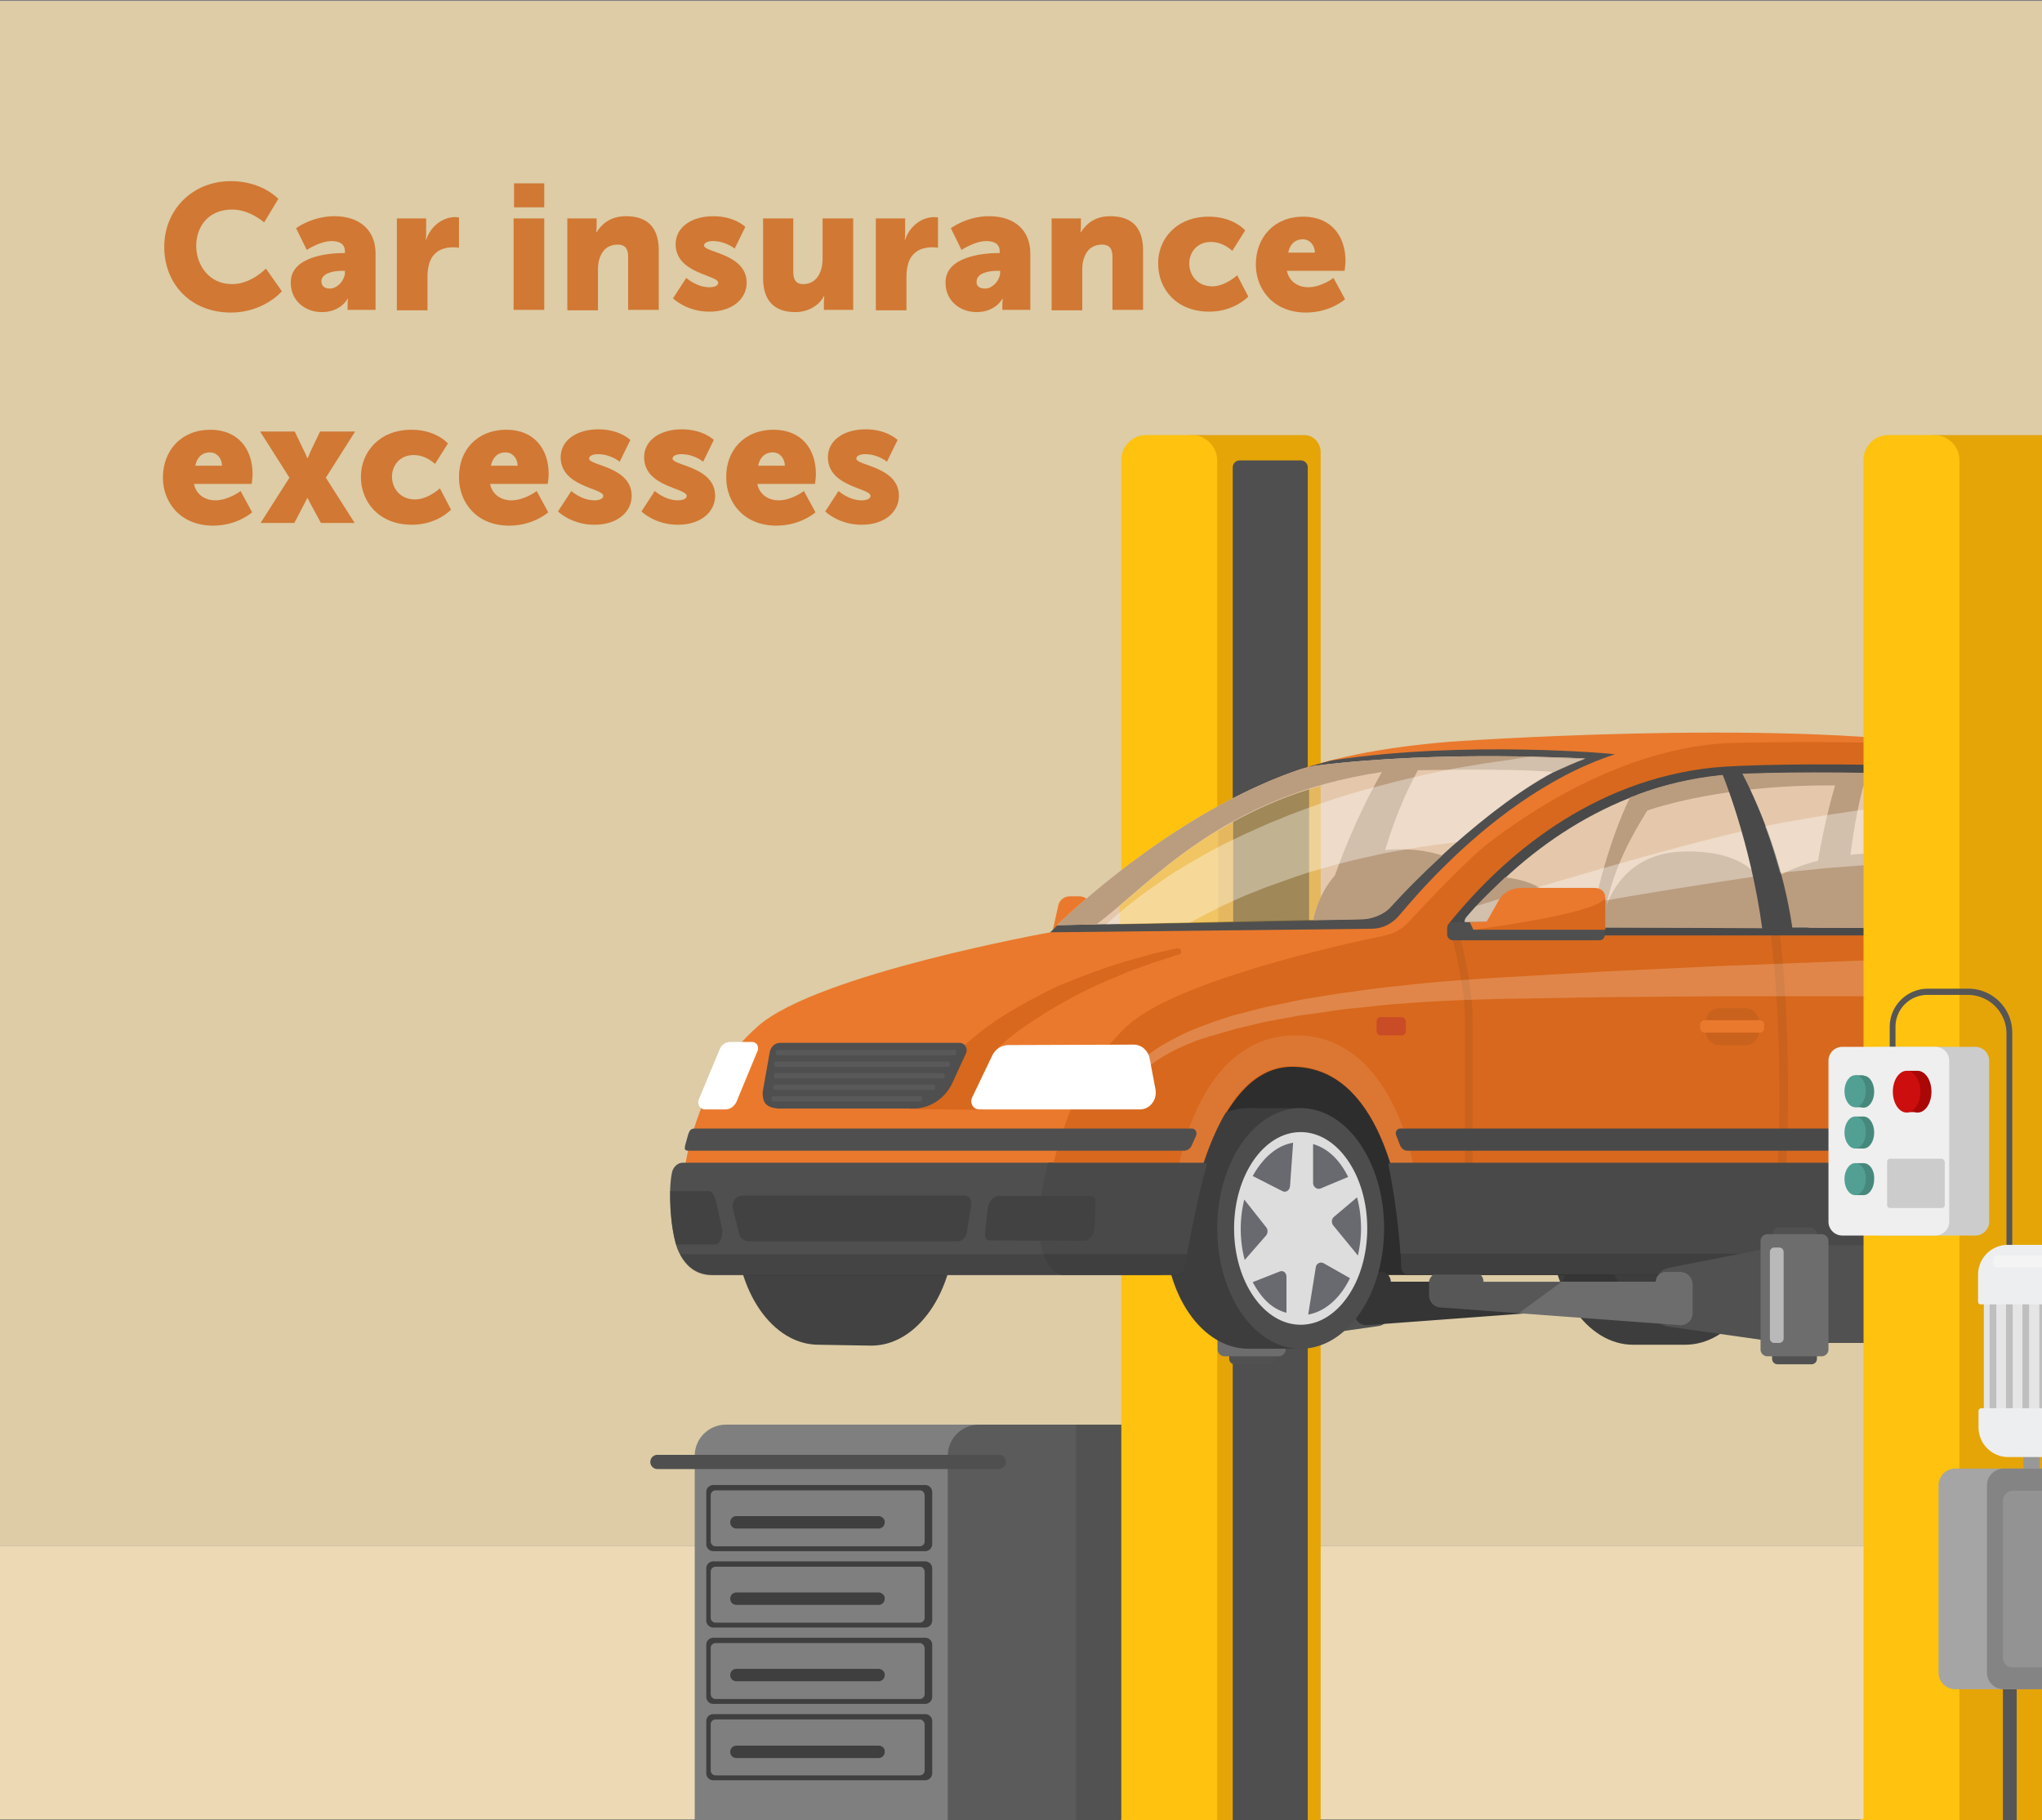 <svg xmlns="http://www.w3.org/2000/svg" xmlns:xlink="http://www.w3.org/1999/xlink" viewBox="0 0 460 410"><rect x="0" y="0" width="460" height="410" fill="#808080" stroke="none"/><style><![CDATA[.AI{fill:#fff}.AJ{fill:#565656}.AK{fill:#4f4f4f}.AL{fill:#fec20f}.AM{fill:#e5a507}.AN{fill:#494949}.AO{fill:#7f7f7f}.AP{opacity:.1}.AQ{fill:#3f3f3f}.AR{fill:#ea792d}.AS{fill:#d8681d}.AT{fill:#424242}.AU{fill:#515151}.AV{fill:#6d6d6d}.AW{fill:#3d3d3d}.AX{fill:#c9621c}.AY{fill:#ba9c7f}.AZ{fill:#46897c}.Aa{fill:#52a093}.Ab{fill:#a5a5a5}]]></style><path d="M0 .2h460v348H0z" fill="#ddcca6"/><path d="M0 348.2h460v61.6H0z" fill="#eddab4"/><g class="AJ"><path d="M235.1 431h88.6v3.6h-88.6z"/><path d="M317.9 418.5H313c-.6 0-1 .5-1 1v14.1c0 .6.5 1 1 1h4.9c.6 0 1-.5 1-1v-14.1a1.08 1.08 0 0 0-1-1z"/></g><g fill="#333"><path d="M214.8 426.2c-2 0-3.7 1.6-3.7 3.7 0 2 1.6 3.7 3.7 3.7 2 0 3.7-1.6 3.7-3.7s-1.6-3.7-3.7-3.7z"/><path d="M218 422.7h-.9c-.6 0-1 .5-1 1v6.8c0 .6.5 1 1 1h.9c.6 0 1-.5 1-1v-6.8c0-.5-.4-1-1-1z"/></g><g class="AT"><path d="M260.5 419.7h-98a1.47 1.47 0 0 0-1.5 1.5v1.3a1.47 1.47 0 0 0 1.5 1.5h98a1.47 1.47 0 0 0 1.5-1.5v-1.3c.1-.8-.6-1.5-1.5-1.5zm-90.6 6.5c-2 0-3.7 1.6-3.7 3.7 0 2 1.6 3.7 3.7 3.7 2 0 3.7-1.6 3.7-3.7s-1.7-3.7-3.7-3.7z"/><path d="M173.1 422.7h-.9c-.6 0-1 .5-1 1v6.8c0 .6.5 1 1 1h.9c.6 0 1-.5 1-1v-6.8a1.08 1.08 0 0 0-1-1zm36.9 3.5c-2 0-3.7 1.6-3.7 3.7 0 2 1.6 3.7 3.7 3.7 2 0 3.7-1.6 3.7-3.7s-1.7-3.7-3.7-3.7z"/><path d="M213.1 422.7h-.9c-.6 0-1 .5-1 1v6.8c0 .6.5 1 1 1h.9c.6 0 1-.5 1-1v-6.8c.1-.5-.4-1-1-1zm35.7 3.5c-2 0-3.7 1.6-3.7 3.7 0 2 1.6 3.7 3.7 3.7 2 0 3.7-1.6 3.7-3.7s-1.6-3.7-3.7-3.7z"/><path d="M252 422.7h-.9c-.6 0-1 .5-1 1v6.8c0 .6.5 1 1 1h.9c.6 0 1-.5 1-1v-6.8c0-.5-.4-1-1-1z"/></g><path d="M224.2 320.9h-60.7c-3.8 0-7 3.1-7 7V414c0 3.8 3.1 7 7 7h60.7c3.8 0 7-3.1 7-7v-86.1c0-3.9-3.2-7-7-7z" class="AO"/><path d="M257.2 320.9h-36.7c-3.8 0-7 3.1-7 7V414c0 3.8 3.1 7 7 7h36.7c3.8 0 7-3.1 7-7v-86.1c0-3.9-3.1-7-7-7z" fill="#5b5b5b"/><path d="M255.2 320.9h-12.8V421h12.8c4.9 0 9-4 9-9v-82.1a8.96 8.96 0 0 0-9-9z" class="AP"/><use xlink:href="#B" class="AQ"/><path d="M207.2 335.7h-46a1.11 1.11 0 0 0-1.1 1.1v10.4a1.11 1.11 0 0 0 1.1 1.1h46a1.11 1.11 0 0 0 1.1-1.1v-10.4c-.1-.7-.5-1.1-1.1-1.1z" class="AO"/><g class="AQ"><use xlink:href="#C"/><path d="M208.4 351.7h-47.7a1.58 1.58 0 0 0-1.6 1.6V365a1.58 1.58 0 0 0 1.6 1.6h47.7a1.58 1.58 0 0 0 1.6-1.6v-11.7a1.58 1.58 0 0 0-1.6-1.6z"/></g><path d="M207.2 352.9h-46a1.11 1.11 0 0 0-1.1 1.1v10.4a1.11 1.11 0 0 0 1.1 1.1h46a1.11 1.11 0 0 0 1.1-1.1V354c-.1-.7-.5-1.1-1.1-1.1z" class="AO"/><g class="AQ"><use xlink:href="#C" y="17.2"/><use xlink:href="#B" y="34.4"/></g><use xlink:href="#D" class="AO"/><g class="AQ"><use xlink:href="#C" y="34.4"/><use xlink:href="#B" y="51.6"/></g><use xlink:href="#D" y="17.2" class="AO"/><path d="M197.9 393.2h-32c-.8 0-1.4.6-1.4 1.4s.6 1.4 1.4 1.4h32c.8 0 1.4-.6 1.4-1.4.1-.8-.6-1.4-1.4-1.4z" class="AQ"/><path d="M225 327.7h-76.9a1.58 1.58 0 1 0 0 3.2H225a1.58 1.58 0 1 0 0-3.2z" class="AK"/><g class="AJ"><use xlink:href="#E"/><use xlink:href="#F"/><use xlink:href="#F" x="59.8"/></g><path d="M253 409.6l-30 19.8v5.3l38.1-.7-4.6-24.3z" class="AL"/><g class="AM"><path d="M286.3 409.7l-2.9 24.5 36.3.5v-5.3l-22.8-19.7z"/><path d="M281 434.1l36.5.6v-5.3L294.2 410z"/><path d="M293.8 98h-25.2c-2 0-3.7 1.6-3.7 3.7v328.8c0 2 1.6 3.7 3.7 3.7h25.2c2 0 3.7-1.6 3.7-3.7V101.7c-.1-2.1-1.7-3.7-3.7-3.7z"/></g><path d="M293 103.7h-13.7a1.58 1.58 0 0 0-1.6 1.6v323.6a1.58 1.58 0 0 0 1.6 1.6H293a1.58 1.58 0 0 0 1.6-1.6V105.3a1.58 1.58 0 0 0-1.6-1.6z" class="AK"/><path d="M268.5 98h-10.3a5.59 5.59 0 0 0-5.6 5.6v324.8c0 3.2 3.1 5.4 8.3 5.5h9.2c1.6.1 4.1-2.4 4.1-5.5V103.6c-.1-3.1-2.6-5.6-5.7-5.6z" class="AL"/><path d="M274.5 409.7l-2.5 23.9 36.7 1.1v-5.3l-31.6-19.7z" class="AM"/><path d="M268.3 434l37.1.7v-5.3l-31.8-19.8z" class="AL"/><g class="AJ"><use xlink:href="#G"/><use xlink:href="#E" x="-23.1"/></g><g class="AU"><path d="M310.4 285.5l-26-5.1v22l26.1-3.7c1.5-.2 2.6-1.5 2.6-3v-6.9c.1-1.5-1.1-2.9-2.7-3.3z"/><path d="M285.5 276.5h-7.2c-.8 0-1.4.6-1.4 1.4v2.1c0 .8.6 1.4 1.4 1.4h7.2c.8 0 1.4-.6 1.4-1.4v-2c.1-.8-.6-1.5-1.4-1.5z"/><use xlink:href="#H"/></g><use xlink:href="#I" class="AV"/><path d="M286.5 281h-1.1c-.5 0-1 .4-1 1v19.5c0 .5.4 1 1 1h1.1c.5 0 1-.4 1-1V282c0-.5-.4-1-1-1z" opacity=".52" class="AI"/><path d="M361.7 286.5h-7.4a2.22 2.22 0 0 0-2.2 2.2h-17.6l9.3 6.8c.1.1.2.2.3.2l17.6-1.3a2.69 2.69 0 0 0 2.7-2.7v-2.6c0-1.4-1.2-2.6-2.7-2.6z" opacity=".2"/><g class="AJ"><use xlink:href="#F" x="-23.1"/><use xlink:href="#J"/><path d="M220 431h168.3v3.6H220zm182.4 0H491v3.6h-88.6z"/><use xlink:href="#E" x="226.9"/><path d="M425.4 418.5h-4.9c-.6 0-1 .5-1 1v14.1c0 .6.5 1 1 1h4.9c.6 0 1-.5 1-1v-14.1c.1-.5-.4-1-1-1z"/><path d="M427.5 426.8H418c-.5 0-.9.4-.9.9v5.9c0 .5.4.9.9.9h9.5c.5 0 .9-.4.9-.9v-5.9c0-.5-.4-.9-.9-.9z"/></g><path d="M243.1 201.9H241c-1.3 0-2.4.9-2.6 2.1l-1.4 6.2c-.4 1.7.9 3.3 2.6 3.3h2.1c1.3 0 2.4-.9 2.6-2.1l1.4-6.2c.5-1.7-.8-3.3-2.6-3.3z" class="AR"/><path d="M379.7 248.9l-11.7-.2c-10.4 0-18.8 12.1-18.8 27.1s8.3 27.1 18.7 27.1h11.7c10.4 0 18.9-11.9 18.9-26.9s-8.5-27.1-18.8-27.1z" class="AW"/><path d="M196.2 248.9l-11.7-.2c-10.4 0-18.8 12.1-18.8 27.1s8.3 27.1 18.7 27.1l11.9.2c10.4 0 18.8-12.2 18.8-27.1-.1-15-8.6-27.1-18.9-27.1z" class="AT"/><path d="M434.5 202s15.7-32.4 5.7-33.9c-41.1-6.3-113.9-1-113.9-1-31.6 2.7-46.4 9.7-64.4 23.7L236.6 210s-52.5 9.4-65.8 21.1c-15.1 13.2-17.2 32.9-18 44.2h175.5v-41h86.1v5.7c12.1 2.9 16.1 22.4 17.4 35.3h67.6l-.1-49.1c-1.3-9.1-58.8-17.9-64.8-24.2z" class="AR"/><path d="M263.7 234.3h95.8v52.9h-95.8zm176.8 0l1.6 52.9 12.7-.1 44.4-.6.2-52.2h-58.9z" fill="#2d2d2d"/><path d="M512.7 245.5l-1.4-.4c0-4.9-.4-9.4-.9-13.3-1.2-8.9-4.8-23.5-10.4-29.7 0 0-19.9-24-28.3-29-12.3-7.4-79.4-5.8-79.4-5.8-20.5 0-41.1 10.5-56.6 22.3-5 3.8-14.3 13.7-18.5 18.2-1.4 1.5-3.2 2.5-5.1 2.9-10.8 2.2-47.7 10.5-58.3 20.5-15.5 14.5-18.3 39-19.4 49.9h32.5c1.8-12.7 7.9-40.7 24.1-40.8 19.7-.1 24.8 28 25.7 40.8h139.2c1.8-12.8 7.4-41.5 22.2-41.5 15.7 0 19 28.6 19.7 41.5h11.5c4.2-3.8 6.8-16.3 6.8-22v-8.4c0-2.5-1.4-4.6-3.4-5.2z" class="AS"/><path d="M361.7 286.5h-7.4a2.22 2.22 0 0 0-2.2 2.2h-38.8a2.22 2.22 0 0 0-2.2-2.2h-3.3a2.69 2.69 0 0 0-2.7 2.7v6.6a2.69 2.69 0 0 0 2.7 2.7l54-4a2.69 2.69 0 0 0 2.7-2.7v-2.6c-.1-1.5-1.3-2.7-2.8-2.7z" fill="#353535"/><path d="M151.4 264c-1 4.5-.3 14.2 1.5 18 1.3 2.6 3.4 5.2 7.6 5.2h101.1c1-5.6 2.2-19.6 2.7-25.3H153.8c-1.1 0-2.1.9-2.4 2.1z" class="AK"/><g class="AW"><ellipse cx="281.2" cy="276.7" rx="18.8" ry="27.1"/><path d="M281.3 249.6H293v54.2h-11.7z"/></g><ellipse cx="293" cy="276.7" rx="18.8" ry="27.1" fill="#4d4d4d"/><g fill="#ddd"><ellipse cx="293" cy="276.7" rx="15" ry="21.7"/><ellipse cx="293" cy="276.7" rx="13.5" ry="19.5"/></g><path d="M282.2 264.9l6.7 3.4c.8.4 1.6-.2 1.7-1.1l.7-9.8c-3.7.6-6.9 3.5-9.1 7.5zm13.6-7.2v8.7c0 1 .9 1.6 1.7 1.3l6.2-2.6c-1.9-3.8-4.5-6.4-7.9-7.4zm4.7 16.4c-.6.5-.6 1.4-.1 2l5.5 6.7c.4-1.9.7-3.9.7-6 0-2.5-.3-4.9-.9-7.1l-5.2 4.4zm-4.1 11.4l-1.7 10.6c3.9-.7 7.3-3.8 9.4-8.2l-6-3.4c-.7-.3-1.6.1-1.7 1zm-8.1.9l-6.1 2.4c1.9 3.5 4.2 6 7.6 6.9v-8.1c0-.9-.7-1.5-1.5-1.2zm-8-16.2a27.55 27.55 0 0 0-.8 6.5c0 2.5.3 4.9.9 7.1l4.8-5.5c.4-.5.5-1.3 0-1.9l-4.9-6.2z" fill="#696970"/><g class="AW"><ellipse cx="464.7" cy="276.7" rx="18.8" ry="27.1"/><path d="M464.8 249.6h11.7v54.2h-11.7z"/></g><ellipse cx="476.5" cy="276.7" rx="18.8" ry="27.1" fill="#4d4d4d"/><g fill="#ddd"><ellipse cx="476.5" cy="276.7" rx="15" ry="21.7"/><ellipse cx="476.5" cy="276.7" rx="13.5" ry="19.5"/></g><path d="M465.7 264.9l6.7 3.4c.8.4 1.6-.2 1.7-1.1l.7-9.8c-3.7.6-6.9 3.5-9.1 7.5zm13.8-7.2v8.7c0 1 .8 1.6 1.6 1.3l6.2-2.6c-1.9-3.8-5.3-6.4-7.8-7.4zm4.5 16.4c-.6.5-.6 1.4-.1 2l5.5 6.7c.4-1.9.7-3.9.7-6 0-2.5-.3-4.9-.9-7.1l-5.2 4.4zm-4.1 11.4l-1.7 10.6c3.9-.7 7.3-3.8 9.4-8.2l-6-3.4c-.7-.3-1.6.1-1.7 1zm-8.4.9l-6.3 2.4c1.9 3.5 4.9 6 7.4 6.9v-8.1c0-.9-.3-1.5-1.1-1.2zm-7.7-16.2a27.55 27.55 0 0 0-.8 6.5c0 2.5.3 4.9.9 7.1l4.8-5.5c.4-.5.5-1.3 0-1.9l-4.9-6.2z" fill="#696970"/><path d="M236.3 266.7h33.4c3.1-11.3 8.5-23.5 17.7-26h-41.6c-5 8.3-7.9 17.8-9.5 26z" class="AS"/><path d="M291.9 233.2c-22.9.1-26.8 32-26.8 32l4.6 1.4c3.4-12.6 9.8-26.4 21.2-26.5 13.4-.1 20 12.9 23.2 25.2l4.5-1.4c.1.2-4.2-30.7-26.7-30.7z" class="AI AP"/><path d="M268.5 254.2h-112c-1.1 0-1.3.6-1.8 2.5-.4 1.6-.9 2.5.4 2.5h111.6c.8 0 1.5-.5 1.8-1.3l.9-2c.4-.8-.1-1.7-.9-1.7z" class="AK"/><path d="M265.1 213.6l-1.4.3c-.7.2-1.6.4-2.6.6l-1.6.4c-.6.2-1.2.3-1.8.5l-4 1.1-4.4 1.4-4.7 1.7-4.8 1.9c-1.6.6-3.2 1.4-4.7 2.2l-2.3 1.2-2.2 1.2-2.1 1.2-2 1.2-1.9 1.2-1.7 1.2c-.6.4-1.1.8-1.6 1.2s-1 .7-1.4 1.1-.8.7-1.2 1-1.3 1.1-1.6 1.4c-.2.1-12.1 14.1-12.2 14.2l16.4.2c.1-.1.8-12.3 4.4-14.8.5-.4 1-.8 1.5-1.3.5-.4 1.1-.8 1.7-1.3s1.2-.9 1.8-1.3l1.9-1.3c.7-.4 1.4-.9 2-1.3.7-.4 1.4-.9 2.1-1.3l4.4-2.5c1.5-.8 3-1.6 4.5-2.3s3-1.4 4.5-2 2.9-1.2 4.2-1.8l3.9-1.4c.6-.2 1.2-.4 1.7-.6.6-.2 1.1-.3 1.6-.5 1-.3 1.8-.6 2.5-.8.8-.3 1.4-.5 1.8-.6.2-.1.4-.3.3-.6 0-.5-.5-.8-1-.7z" class="AS"/><path d="M271.3 261.9h-35.2c-5.5 21.1 1.6 25.3 3.3 25.3h25.7c1 0 1.8-.9 1.9-2 .3-3 3.1-16.9 4.8-22.6.1-.3-.1-.7-.5-.7z" class="AN"/><path d="M437.5 287.2h16.2c.8 0 1.5-.7 1.6-1.6.8-7 4.6-37.8 17.4-44.7h-35.2v46.3z" class="AS"/><path d="M476.5 233.2c-20.6.1-24 32-24 32l6.2.8c3.2-12.7 9-26.6 19.3-26.6 10.7 0 15.6 13.2 17.9 25.7l4.6-1.1c.1.1-3.7-30.8-24-30.8z" class="AI AP"/><path d="M400.7 208.4l-2 .3c3.2 25.2 2 52.1 1.6 57.5l-68.6-.4v-36.7c0-7.9-3-18.9-3.1-19.3l-1.9-.3c0 .1 3.3 12 3.3 19.6v38.8l72.3.4-.1-1c-.1-.2 2.1-30.6-1.5-58.9z" class="AX"/><path d="M453.2 207.4c.1.2 5.7 18.3 5.7 28.2 0 2.9-1.9 6.3-4.1 10.2-2.9 5.2-6.1 11.1-6.6 18.2l1.9.2c.5-6.6 3.6-12.3 6.3-17.2 2.3-4.2 4.3-7.9 4.3-11.3 0-10.2-5.5-28.1-5.8-28.8l-1.7.5z" fill="#388469"/><path d="M456.5 254.2H315.4c-.7 0-1.2.8-.9 1.5l.9 2.3c.3.7.9 1.2 1.7 1.2h137.2c.8 0 1.5-.5 1.8-1.2l1.1-2.4c.3-.7-.1-1.4-.7-1.4zm3.3 7.7H313.2c-.3 0-.5.4-.4.7 2 9.4 2.8 19.9 2.8 22.8 0 1 .7 1.7 1.5 1.7h137.3c.8 0 1.5-.7 1.6-1.6.3-2.8 2.1-14.8 4.6-23 0-.2-.4-.6-.8-.6z" class="AN"/><path d="M160.4 287.3h104.7c1 0 1.8-.9 1.9-2l.4-2.8H153.1c1.2 2.4 3.4 4.8 7.3 4.8zm155.1-1.8c0 1 .7 1.7 1.5 1.7h137.3c.8 0 1.5-.7 1.6-1.6l.4-3.2h-141a20.92 20.92 0 0 1 .2 3.1z" opacity=".14"/><path d="M169.5 234.7h-5c-1 0-2 .6-2.4 1.7l-4.7 11.3c-.4 1 .3 2.2 1.4 2.2h4.6c1.1 0 2-.7 2.5-1.7l4.8-11.6c.3-.9-.3-1.9-1.2-1.9z" class="AI"/><path d="M216.2 234.9h-40.5c-1.1 0-2.1.9-2.3 2.1l-1.6 9c0 2.5.8 3.4 3.4 3.7h30.6c3.7 0 7.2-2.3 8.8-5.9l2.9-6.3c.7-1.2-.1-2.6-1.3-2.6z" class="AK"/><path d="M207.3 246.9h-33.1c-.2 0-.4.2-.4.4v.4c0 .2.2.4.4.4h33.1c.2 0 .4-.2.4-.4v-.4c0-.2-.1-.4-.4-.4zm3-2.6h-35.7c-.2 0-.4.2-.4.4v.4c0 .2.2.4.4.4h35.7c.2 0 .4-.2.4-.4v-.4c0-.2-.2-.4-.4-.4zm2.1-2.6h-37.6c-.2 0-.4.2-.4.4v.4c0 .2.2.4.4.4h37.6c.2 0 .4-.2.4-.4v-.4c0-.2-.2-.4-.4-.4zm1.2-2.6h-38.8c-.2 0-.4.2-.4.4v.4c0 .2.2.4.4.4h38.8c.2 0 .4-.2.4-.4v-.4c0-.3-.2-.4-.4-.4zm1.4-2.6h-39.8c-.2 0-.4.2-.4.4v.4c0 .2.2.4.4.4H215c.2 0 .4-.2.4-.4v-.4c0-.3-.2-.4-.4-.4z" fill="#595959"/><path d="M217.3 269.3h-50.1c-1.4 0-2.5 1.5-2.1 3l1.4 5.6c.3 1 1.1 1.7 2.1 1.7h47.1c1 0 1.9-.8 2.1-1.9l1-6.5c.1-1.1-.6-1.9-1.5-1.9zm-56.1 1c-.2-.9-.8-2-1.4-2H151c0 4.3.2 7.8 1.3 12h8.9c1.1 0 1.8-2.3 1.4-3.8l-1.4-6.2zm84.6-.9h-21c-1 0-2.2 1.4-2.3 2.9l-.6 5.4c-.1 1 .3 1.7 1 1.7l21.4.1c1.1 0 2.3-1.6 2.3-3.1l.2-5.4c.1-1-.3-1.6-1-1.6z" class="AT"/><path d="M467.6 177.4c-9.7-6.1-70.2-5.7-81.7-4.5-27.4 2.9-47.2 19.9-59.4 35-.9 1.1-.2 2.8 1.2 2.8H494c1.5 0 2.3-1.8 1.3-3.1-5.6-7.3-20-25.4-27.7-30.2z" class="AN"/><path d="M464.8 179c-9.2-5.6-66.4-5.4-77.2-4.3-25.9 2.6-45.6 18.3-57.2 32.2-.8 1-.3 2 .9 2h159.8c1.4 0 1.6-.6.8-1.7-5.3-6.8-19.8-23.8-27.1-28.2z" fill="#e5c8ac"/><path d="M347 200.4h-10.7l-5.8 6.4c-.8 1-.3 2 .9 2h18.3c-.6-1.2-1.1-2.5-1.6-3.8-.5-1.5-.8-3.1-1.1-4.6z" fill="#739799"/><path d="M299.9 171.3l-4.8 1.3c.2.9.1 1.9-.4 3-.6 1.2-1.4 2.4-2.3 3.4-.1.2-.2.4-.3.5-29.8 27.9-52.3 28.4-53.5 28.5l-2 2 72.4-.8c2.4 0 4.6-1.1 6.2-3 2.2-2.6 5.7-6.7 10.4-11.3 9.2-9.1 22.8-20 38.2-25 0-.1-33.8-3.2-63.9 1.4z" class="AK"/><path d="M296.1 172.5l-2.9.7c-26.3 8.8-49.1 29.5-55.1 35.2l68.4-1.4c2.4 0 5.2-1 6.8-2.8 8.2-9.2 29.4-29 43.8-33.4 0 .2-31.5-2-61 1.7z" fill="#e5c8ac"/><path d="M315.8 229.1H311c-.5 0-.9.4-.9.9v2.3c0 .5.4.9.9.9h4.8c.5 0 .9-.4.9-.9V230c-.1-.5-.5-.9-.9-.9z" fill="#c94c27"/><path d="M515.9 254.2h-17.4c-.7 0-1.2.8-1 1.5l.6 2.2c.2.7.8 1.2 1.4 1.2h16.4c1.2 0 1.5-1.1 1.5-2.5 0-1.3-.3-2.4-1.5-2.4z" class="AK"/><path d="M515.8 261.9h-20c-.4 0-.6.4-.6.8 1.1 6 2 20.7 2 23.6 0 .8 1.4.6 2 .2l9-4.9c4.9-2.7 7.3-14.3 8.1-19 .1-.3-.2-.7-.5-.7z" class="AN"/><path d="M379.3 191.8c-17.1.4-18.7 17.1-18.7 17.1l39 .2c.2-9.1-4.1-17.7-20.3-17.3zm-64.8-.5c-14.3.3-17.9 12.1-18.7 16l10.7-.2c2.4 0 5.2-1 6.8-2.8 2.7-3 6.8-7.2 11.6-11.6-2.8-.9-6.2-1.5-10.4-1.4z" class="AY"/><path d="M497.3 286.3c0 .8 1.4.6 2 .2l9-4.9c3.2-1.8 5.3-7.3 6.6-12.3-6.1 2.6-12.1 5.5-18.1 8.3.3 4 .5 7.5.5 8.7z" opacity=".14"/><g class="AY"><path d="M296.1 172.5l-2.9.7c-26.3 8.8-49.1 29.5-55.1 35.2l8.9-.2c12.2-9.1 28.2-29 64.3-34.3 0 0-8.7 14.6-13.7 33.3l9-.2c.7 0 1.4-.1 2.1-.2 1-7.8 4.2-21.5 10.7-33.3 0 0 20.2-.5 30.6.4.6-.2 6.6-2.9 7.2-3.1-.1.2-31.6-2-61.1 1.7zm43 25.1c-3.2 3-6.2 5.9-8.7 8.9-.8 1-.5 2 .8 2l20.9.2c-.3-.7-.9-2.2-1.1-3.3-1.2-4.8-5.8-7-11.9-7.8zm19.1 11.2l3 .1c1.1-14.2 9.2-24.9 13.2-31.7-2.3.7-5 1.6-7.2 2.4-4.7 9.7-7.6 21.5-9 29.2zm106.6-29.7c-2.4-1.5-8-2.6-15.2-3.3 22.2 10.5 35.8 29.4 35.8 29.4l-39.8-.7s.1-12.3-19.9-12.7c-4.2-.1-7.1 1-9.1 2.8 1-8.9 2.5-15.5 3.9-20.3h-6.3c-3.9 12-5.9 26.6-6.8 34.7l83.8.2c1.4 0 1.6-.9.8-2-5.4-6.8-19.9-23.7-27.2-28.1z"/><path d="M387.6 174.6c-6.7.7-13 2.2-18.8 4.4l2.2 3.6s39.5-14.5 94.7 2.8l2.6-3.9c-1.3-1.1-2.5-2-3.5-2.6-9.2-5.6-66.4-5.4-77.2-4.3z"/></g><path d="M332.5 204.1l-2.3 2.6c-.6.8-.2 1.8 1.1 1.8h2c17.6-4.3 49.7-9.3 65.1-11.5-1-3.5-2-6.9-3.2-10.4-19.2 4.3-49.8 13.5-62.7 17.5z" opacity=".35" class="AI"/><path d="M423.8 192.1c-28.8.6-32.8 15.4-32.8 15.4s-.2.4-1.1 1.4l42.2-.2c5.8-8 9.9-16.9-8.3-16.6z" class="AY"/><path d="M479.5 214.3l-43 1.4-49.3 1.9-25.1 1.2-12.3.7-12 .7c-7.9.5-15.5 1-22.7 1.9-3.6.3-7.1.8-10.5 1.3-3.4.4-6.7 1-9.8 1.5-.8.1-1.6.3-2.3.4-.8.2-1.5.3-2.3.5l-4.4.9c-1.4.3-2.8.7-4.1 1-1.3.4-2.6.7-3.9 1l-3.6 1.2c-.6.2-1.2.4-1.7.6-.6.2-1.1.4-1.6.6-1.1.4-2.1.8-3 1.2-1 .4-1.9.9-2.7 1.3-3.4 1.7-6 3.4-7.6 4.9l-1 1c-.3.3-.5.6-.7.9a.76.76 0 0 0-.2.4v.4c0 .1.1.2.2.3l.1.1.6.3h.7c.1 0 .1-.1.2-.2.2-.2.3-.4.6-.7.3-.2.6-.5.9-.9 1.4-1.2 3.9-2.8 7.2-4.3.8-.4 1.7-.7 2.6-1.1s1.9-.7 3-1c.5-.2 1-.4 1.6-.5.5-.2 1.1-.3 1.7-.5 1.1-.3 2.3-.7 3.5-1l3.8-.9c1.3-.3 2.7-.7 4.1-.9 1.4-.3 2.8-.5 4.3-.8.7-.1 1.5-.3 2.2-.4l2.3-.3c3.1-.4 6.3-1 9.7-1.3s6.8-.8 10.4-1c7.2-.6 14.7-.9 22.6-1.1l12-.2 12.3-.2 25-.2h49.3l43 .4 29.6.4c-.8-3.8-1.9-7.9-3.2-11.7l-26.5.8z" opacity=".2" class="AI"/><path d="M393.2 227.1h-5.9a3.01 3.01 0 0 0-3 3v2.3a3.01 3.01 0 0 0 3 3h5.9a3.01 3.01 0 0 0 3-3v-2.3a3.08 3.08 0 0 0-3-3z" class="AX"/><path d="M396.4 229.8H384c-.6 0-1 .5-1 1v.8c0 .6.5 1 1 1h12.4c.6 0 1-.5 1-1v-.8c.1-.5-.4-1-1-1z" class="AR"/><path d="M452.1 227.1h-5.9a3.01 3.01 0 0 0-3 3v2.3a3.01 3.01 0 0 0 3 3h5.9a3.01 3.01 0 0 0 3-3v-2.3a3.01 3.01 0 0 0-3-3z" class="AX"/><path d="M297.3 172.4c-.5 0-.7.1-.9.1.3-.1.6-.1.9-.1zm-22.9 35.4l23.1-.5h-1.7c.2-1.2.7-3 1.7-5.1V177c-9.1 2.6-16.6 6.2-23.1 10.1v20.7z" opacity=".46" class="AM"/><path d="M455.4 229.8H443c-.6 0-1 .5-1 1v.8c0 .6.5 1 1 1h12.4c.6 0 1-.5 1-1v-.8c0-.5-.4-1-1-1z" class="AR"/><path d="M509.7 226.1h-4.5c-1 0-1.7.7-1.6 1.4l2.3 16.5c.1.6.7 1.1 1.5 1.1l4.3.1c.6-.1.6-.6.6-.6.2-4.2-.6-13.7-1.8-18.1-.2-.2-.5-.4-.8-.4z" fill="#c94c27"/><path d="M259 238.5c-.3-1.8-1.8-3.2-3.6-3.2l-28.2.1c-1.6 0-3 .9-3.7 2.4l-4.5 9.4c-.6 1.2.2 2.7 1.6 2.7h36.2c2.2 0 3.9-2.1 3.5-4.5l-1.3-6.9z" class="AI"/><path d="M387.7 173.6c.1.2 6.6 15.7 9.3 35.7l6.9.7c-2.8-20.7-11.7-36.2-12-36.9l-4.2.5z" class="AN"/><path d="M432.8 206.5c0-.2 0-.3-.1-.4 0 .1 0 .2.1.4z" fill="#3d2405" class="AP"/><path d="M390.7 167.6v.2-.2z" fill="#482316"/><path d="M421.7 171.1v.1-.1z" opacity=".47" class="AI"/><path d="M277.8 207.7l17.1-.3v-29.6c-6.5 2-12.1 4.6-17.1 7.3v22.6z" opacity=".46" class="AK"/><path d="M252.2 208.2l22.2-.4V187c-9.4 5.7-16.4 12.1-22.2 17.1v4.1z" opacity=".46" class="AL"/><path d="M402.8 183.8c0-.1 0-.2-.1-.3.1.1.1.2.1.3zm18.9-12.7v.1-.1z" class="AP" fill="#421f00"/><path d="M360.3 207.7h-33c-.7 0-1.3.6-1.3 1.3v1.5c0 .7.6 1.3 1.3 1.3h33c.7 0 1.2-.5 1.2-1.3v-1.7c0-.7-.5-1.1-1.2-1.1z" class="AK"/><path d="M359.1 200h-16.3c-2 0-3.9.8-5 2.5l-2.9 5.1-3.8.1.8 1.7h29.7v-7.3c0-1.4-1.1-2.1-2.5-2.1z" class="AR"/><path d="M331.9 209.4h29.7v-7.3c-.9 3.7-29.7 7.3-29.7 7.3z" class="AS"/><path d="M340.4 171.1l-6.3.9-6.5 1.1-6.7 1.4-6.7 1.6-6.8 1.8c-4.5 1.3-9 2.7-13.3 4.3l-3.2 1.2c-1.1.4-2.1.9-3.2 1.3-2.1.8-4.2 1.8-6.2 2.7-1 .4-2 .9-3 1.4s-2 .9-2.9 1.4c-1.9 1-3.8 2-5.5 3-3.6 2-6.9 4.1-9.8 6.2-3 2-5.6 4.1-7.9 6-1.2 1-2.2 1.9-3.2 2.8l18.9-.4c2.2-1.2 4.5-2.4 6.9-3.6 1.7-.8 3.5-1.6 5.3-2.4.9-.4 1.8-.7 2.8-1.1.9-.4 1.9-.8 2.8-1.1l5.9-2.1c1-.3 2-.7 3-1l3.1-.9c4.1-1.2 8.4-2.2 12.6-3.1 2.1-.5 4.3-.8 6.4-1.2s4.3-.7 6.4-1l4.9-.6c9.2-8.1 20.2-16.1 28.8-18.7 0 0-4.7-.3-12.2-.5-1.4.1-2.8.3-4.4.6zm124.4 7.9c-.2-.1-.5-.3-.8-.4l-2.7.1-4.4.2-4.5.2-4.5.3-4.6.3-4.6.4-9.3 1-9.3 1.2-9.3 1.4-9.2 1.6-4 .8c1.4 3.5 2.3 6.7 3.4 10.5 1.1-.1.8-.1 1.9-.2l9.1-.9 9.1-.7 9.1-.5 9.1-.3c1.5 0 3-.1 4.5-.1h8.8c1.4 0 2.9.1 4.3.1s2.8.1 4.2.1c1.4.1 2.8.2 4.1.2 1.4.1 2.7.1 4 .2l3.9.3 3.8.3c1.2.1 2.5.3 3.7.4.6.1 1.2.1 1.8.2-5.9-6.5-13.1-14-17.6-16.7z" opacity=".35" class="AI"/><path d="M437.9 174.1l-3.9-.2c.1.2 14.7 15.8 17.4 36.4h7.1c-2.9-22.3-19.9-35.5-20.6-36.2z" class="AN"/><use xlink:href="#J" x="190.3" class="AJ"/><path d="M419.3 409.7l-29.2 19.7v5.3l38.2-.7-4.6-24.3z" class="AL"/><path d="M453.5 409.7l-3 24.5 36.3.5v-5.3L458 409.7z" class="AM"/><path d="M448.4 434.7h36.2v-5.3l-31.9-19.8z" fill="#c68d00"/><path d="M461 98h-25.2c-2 0-3.7 1.6-3.7 3.7v328.8c0 2 1.6 3.7 3.7 3.7H461c2 0 3.7-1.6 3.7-3.7V101.7c-.1-2.1-1.7-3.7-3.7-3.7z" class="AM"/><path d="M406.9 280.5H428v22h-21.1zm-33.8 8.4v6.9c0 1.5 1.1 2.8 2.6 3l26.1 3.7v-22l-26 5.1c-1.6.3-2.7 1.7-2.7 3.3z" class="AU"/><path d="M451.2 375.5h3.1V431h-3.1z" class="AJ"/><path d="M435.7 98h-10.3a5.59 5.59 0 0 0-5.6 5.6v324.8c0 3.2 3.1 5.4 8.3 5.5h9.2c1.6.1 4.1-2.4 4.1-5.5V103.6c0-3.1-2.6-5.6-5.7-5.6z" class="AL"/><path d="M441.7 409.7l-2.6 23.9 36.7 1.1v-5.3l-29.7-19.7z" class="AM"/><path d="M435.4 434l37.1.7v-5.3l-31.7-19.8z" class="AL"/><path d="M443.4 222.7h-9.1c-4.7 0-8.6 3.8-8.6 8.6v8.6h1.3v-8.6a7.17 7.17 0 0 1 7.2-7.2h9.1a8.71 8.71 0 0 1 8.7 8.7v55.8h1.3v-55.8c.1-5.6-4.4-10.1-9.9-10.1z" class="AJ"/><use xlink:href="#K" fill="#ccc"/><use xlink:href="#K" x="-9" fill="#efefef"/><g class="AZ"><ellipse cx="419.8" cy="245.9" rx="2.4" ry="3.6"/><path d="M417.9 242.2h1.9v7.2h-1.9z"/></g><path d="M417.9 242.2c-1.3 0-2.4 1.6-2.4 3.6s1.1 3.6 2.4 3.6 2.4-1.6 2.4-3.6c.1-1.9-1-3.6-2.4-3.6z" class="Aa"/><g fill="#aa0707"><path d="M432 241.2c-1.7 0-3.1 2.1-3.1 4.7s1.4 4.7 3.1 4.7 3.1-2.1 3.1-4.7-1.4-4.7-3.1-4.7z"/><path d="M429.6 241.2h2.3v9.3h-2.3z"/></g><path d="M429.5 241.2c-1.7 0-3.1 2.1-3.1 4.7s1.4 4.7 3.1 4.7 3.1-2.1 3.1-4.7-1.4-4.7-3.1-4.7z" fill="#cc0e0e"/><g class="AZ"><ellipse cx="419.8" cy="255.1" rx="2.4" ry="3.6"/><path d="M417.9 251.5h1.9v7.2h-1.9z"/></g><use xlink:href="#L" class="Aa"/><g class="AZ"><use xlink:href="#L" x="1.9" y="10.5"/><path d="M417.9 262h1.9v7.2h-1.9z"/></g><use xlink:href="#L" y="10.5" class="Aa"/><path d="M437.4 261h-11.6a.68.68 0 0 0-.7.7v9.7a.68.68 0 0 0 .7.7h11.6a.68.68 0 0 0 .7-.7v-9.7c-.1-.4-.4-.7-.7-.7z" fill="#ccc"/><path d="M465 282.8h-13.5c-2.5 0-4.6 2.1-4.6 4.6v33.8c0 2.5 2.1 4.6 4.6 4.6H465c2.5 0 4.6-2.1 4.6-4.6v-33.8c0-2.5-2.1-4.6-4.6-4.6z" fill="#e5e5e5"/><g class="Ab"><path d="M448.2 289h1.5v33.8h-1.5zm3.7 0h1.5v33.8h-1.5zm3.7 0h1.5v33.8h-1.5zm3.8 0h1.5v33.8h-1.5zm3.7 0h1.5v33.8h-1.5z" opacity=".6"/><path d="M458.4 323.7H457c-.7 0-1.2.5-1.2 1.2v19.9c0 .7.5 1.2 1.2 1.2h1.3c.7 0 1.2-.5 1.2-1.2v-19.9c.1-.7-.5-1.2-1.1-1.2z"/></g><path d="M457.7 323.7c-1 0-1.9.8-1.9 1.9v10.7l3.7 1.4v-12.2c.1-1-.8-1.8-1.8-1.8z" opacity=".08"/><path d="M466.8 289h1.5v33.8h-1.5z" opacity=".6" class="Ab"/><path d="M464.2 280.4h-11.9a6.7 6.7 0 0 0-6.7 6.7v6.1c0 .3.2.6.6.6h24.1c.3 0 .6-.2.6-.6v-6.1a6.7 6.7 0 0 0-6.7-6.7zm-18.5 41.1a6.7 6.7 0 0 0 6.7 6.7h11.8a6.7 6.7 0 0 0 6.7-6.7v-3.7a.65.65 0 0 0-.6-.6h-24a.65.65 0 0 0-.6.6v3.7z" fill="#edeeef"/><path d="M460.1 282.8h-10.2c-.5 0-.9.4-.9.9v.9c0 .5.4.9.9.9h10.2c.5 0 .9-.4.9-.9v-.9c-.1-.5-.5-.9-.9-.9z" fill="#f4f4f4"/><path d="M476.5 330.8h-36.1a3.76 3.76 0 0 0-3.7 3.7v42.3a3.76 3.76 0 0 0 3.7 3.7h36.1a3.76 3.76 0 0 0 3.7-3.7v-42.3a3.76 3.76 0 0 0-3.7-3.7z" class="Ab"/><path d="M479.3 330.8h-28a3.76 3.76 0 0 0-3.7 3.7v42.3a3.76 3.76 0 0 0 3.7 3.7h28a3.76 3.76 0 0 0 3.7-3.7v-42.3c0-2-1.6-3.7-3.7-3.7z" fill="#848484"/><path d="M477.3 335.8h-23.9a2.22 2.22 0 0 0-2.2 2.2v35.4a2.22 2.22 0 0 0 2.2 2.2h23.9a2.22 2.22 0 0 0 2.2-2.2V338a2.22 2.22 0 0 0-2.2-2.2z" fill="#939393"/><g class="AJ"><use xlink:href="#E" x="203.8"/><use xlink:href="#G" x="107.6"/><path d="M404.5 426.8H395c-.5 0-.9.4-.9.9v5.9c0 .5.4.9.9.9h9.5c.5 0 .9-.4.9-.9v-5.9c-.1-.5-.5-.9-.9-.9z"/><use xlink:href="#F" x="204"/></g><g class="AU"><path d="M407.9 276.5h-7.2c-.8 0-1.4.6-1.4 1.4v2.1c0 .8.6 1.4 1.4 1.4h7.2c.8 0 1.4-.6 1.4-1.4v-2c0-.8-.7-1.5-1.4-1.5z"/><use xlink:href="#H" x="122.3"/></g><path d="M387.2 431h88.6v3.6h-88.6z" class="AJ"/><use xlink:href="#I" x="122.3" class="AV"/><path d="M400.8 281h-1.1c-.5 0-1 .4-1 1v19.5c0 .5.4 1 1 1h1.1c.5 0 1-.4 1-1V282c0-.5-.4-1-1-1z" opacity=".52" class="AI"/><path d="M378.5 286.5h-3.3a2.22 2.22 0 0 0-2.2 2.2h-38.8c0-.6-.3-1.2-.7-1.6h-10.6c-.6.5-1 1.2-1 2.1v2.6a2.69 2.69 0 0 0 2.7 2.7l54 4a2.69 2.69 0 0 0 2.7-2.7v-6.6c-.1-1.5-1.3-2.7-2.8-2.7z" class="AV"/><path d="M333.4 287.1h-10.6c-.6.5-1 1.2-1 2.1v2.6a2.69 2.69 0 0 0 2.7 2.7l17.6 1.3c.1-.1.2-.2.3-.2l9.3-6.8h-17.6c.1-.7-.2-1.3-.7-1.7z" opacity=".2"/><g fill="#d17834"><path d="M52 40.8c7.1 0 10.7 4 10.7 4l-3.2 5.3s-3.2-2.9-7.2-2.9c-5.5 0-8.1 4-8.1 8.2S47 64 52.3 64c4.3 0 7.6-3.5 7.6-3.5l3.6 5.1s-4 4.8-11.5 4.8c-9 0-15-6.4-15-14.8s6.4-14.8 15-14.8zM77.4 57h.3v-.4c0-1.7-1.3-2.3-3-2.3-2.6 0-5.6 2-5.6 2l-2.4-4.9s3.6-2.7 8.6-2.7c5.8 0 9.3 3.2 9.3 8.4v12.7h-6.3v-1.2c0-.7.1-1.3.1-1.3h-.1s-1.5 3-5.8 3c-3.8 0-7-2.6-7-6.6-.1-6 8.7-6.7 11.9-6.7zm-3.1 8c1.8 0 3.4-2 3.4-3.6V61h-.6c-2.2 0-4.7.6-4.7 2.4 0 .9.6 1.6 1.9 1.6zm15.1-15.8H96v3.5c0 .7-.1 1.3-.1 1.3h.1c.9-2.8 3.5-5.1 6.6-5.1.4 0 .8.1.8.1v6.8s-.6-.1-1.4-.1c-1.6 0-4.3.5-5.3 3.6-.2.8-.4 1.7-.4 2.8v7.8h-6.9V49.2zm26.3 0h6.9v20.6h-6.9V49.2zm.1-7.9h6.8v5.4h-6.8v-5.4z"/><use xlink:href="#M"/><use xlink:href="#N"/><path d="M171.8 49.2h6.9v12.1c0 1.9.8 2.7 2.2 2.7 3 0 4.4-2.6 4.4-5.7v-9.1h6.9v20.6h-6.6V68c0-.7.1-1.3.1-1.3h-.1c-1.1 2.2-3.7 3.6-6.4 3.6-4.1 0-7.3-1.9-7.3-7.7V49.2zm25.5 0h6.6v3.5c0 .7-.1 1.3-.1 1.3h.1c.9-2.8 3.5-5.1 6.6-5.1.4 0 .8.1.8.1v6.8s-.6-.1-1.4-.1c-1.6 0-4.3.5-5.3 3.6-.2.8-.4 1.7-.4 2.8v7.8h-6.9V49.2zm27.6 7.8h.3v-.4c0-1.7-1.3-2.3-3-2.3-2.6 0-5.6 2-5.6 2l-2.4-4.9s3.6-2.7 8.6-2.7c5.8 0 9.3 3.2 9.3 8.4v12.7h-6.3v-1.2c0-.7.1-1.3.1-1.3h-.1s-1.5 3-5.8 3c-3.8 0-7-2.6-7-6.6-.1-6 8.7-6.7 11.9-6.7zm-3 8c1.8 0 3.4-2 3.4-3.6V61h-.6c-2.2 0-4.7.6-4.7 2.4-.1.9.5 1.6 1.9 1.6z"/><use xlink:href="#M" x="109.1"/><path d="M272.3 48.8c5.6 0 8.2 3.1 8.2 3.1l-2.9 4.6s-2-2-4.8-2c-3.3 0-4.9 2.5-4.9 4.9s1.7 5.1 5.2 5.1c2.9 0 5.6-2.5 5.6-2.5l2.5 4.8s-3.1 3.4-8.8 3.4c-7.4 0-11.5-5.1-11.5-10.8-.1-5.4 4-10.6 11.4-10.6z"/><use xlink:href="#O"/><use xlink:href="#O" x="-246.2" y="48"/><path d="M65.2 107.6l-6.6-10.4h7.8l2.2 4.6c.3.5.6 1.4.6 1.4h.1s.4-.8.6-1.4l2.2-4.6H80l-6.6 10.4 6.5 10.2h-7.6l-2.5-4.6-.5-1h-.1s-.3.7-.5 1l-2.4 4.6h-7.6l6.5-10.2zm27.5-10.8c5.6 0 8.2 3.1 8.2 3.1l-2.9 4.6s-2-2-4.8-2c-3.3 0-4.9 2.5-4.9 4.9s1.7 5.1 5.2 5.1c2.9 0 5.6-2.5 5.6-2.5l2.5 4.8s-3.1 3.4-8.8 3.4c-7.4 0-11.5-5.1-11.5-10.8 0-5.4 4-10.6 11.4-10.6z"/><use xlink:href="#P"/><use xlink:href="#N" x="-25.9" y="48"/><use xlink:href="#N" x="-7.1" y="48"/><use xlink:href="#P" x="60.2"/><use xlink:href="#N" x="34.3" y="48"/></g><defs ><path id="B" d="M208.4 334.5h-47.7a1.58 1.58 0 0 0-1.6 1.6v11.7a1.58 1.58 0 0 0 1.6 1.6h47.7a1.58 1.58 0 0 0 1.6-1.6v-11.7a1.58 1.58 0 0 0-1.6-1.6z"/><path id="C" d="M197.9 341.5h-32c-.8 0-1.4.6-1.4 1.4s.6 1.4 1.4 1.4h32c.8 0 1.4-.6 1.4-1.4.1-.7-.6-1.4-1.4-1.4z"/><path id="D" d="M207.2 370.1h-46a1.11 1.11 0 0 0-1.1 1.1v10.4a1.11 1.11 0 0 0 1.1 1.1h46a1.11 1.11 0 0 0 1.1-1.1v-10.4c-.1-.6-.5-1.1-1.1-1.1z"/><path id="E" d="M258.2 418.5h-4.9c-.6 0-1 .5-1 1v14.1c0 .6.5 1 1 1h4.9c.6 0 1-.5 1-1v-14.1c0-.5-.4-1-1-1z"/><path id="F" d="M260.3 426.8h-9.5c-.5 0-.9.4-.9.9v5.9c0 .5.4.9.9.9h9.5c.5 0 .9-.4.9-.9v-5.9c0-.5-.4-.9-.9-.9z"/><path id="G" d="M294.8 418.5h-4.9c-.6 0-1 .5-1 1v14.1c0 .6.5 1 1 1h4.9c.6 0 1-.5 1-1v-14.1a1.08 1.08 0 0 0-1-1z"/><path id="H" d="M285.8 303.7h-7.7c-.6 0-1.2.5-1.2 1.2v1.2c0 .6.5 1.2 1.2 1.2h7.7c.6 0 1.2-.5 1.2-1.2v-1.2c0-.7-.5-1.2-1.2-1.2z"/><path id="I" d="M288.1 278h-12.3a1.54 1.54 0 0 0-1.5 1.5V304a1.54 1.54 0 0 0 1.5 1.5h12.3a1.54 1.54 0 0 0 1.5-1.5v-24.5a1.54 1.54 0 0 0-1.5-1.5z"/><path id="J" d="M297.1 426.8h-9.5c-.5 0-.9.4-.9.9v5.9c0 .5.4.9.9.9h9.5c.5 0 .9-.4.9-.9v-5.9c-.1-.5-.5-.9-.9-.9z"/><path id="K" d="M445 235.8h-21a3.12 3.12 0 0 0-3.1 3.1v36.3a3.12 3.12 0 0 0 3.1 3.1h21a3.12 3.12 0 0 0 3.1-3.1v-36.3a3.12 3.12 0 0 0-3.1-3.1z"/><path id="L" d="M417.9 251.5c-1.3 0-2.4 1.6-2.4 3.6s1.1 3.6 2.4 3.6 2.4-1.6 2.4-3.6c.1-2-1-3.6-2.4-3.6z"/><path id="M" d="M127.8 49.2h6.6V51c0 .7-.1 1.3-.1 1.3h.1c1-1.6 2.9-3.6 6.6-3.6 4.2 0 7.4 1.9 7.4 7.7v13.4h-6.9v-12c0-1.9-.8-2.7-2.3-2.7-2.2 0-3.5 1.2-4.1 3-.3.8-.4 1.7-.4 2.7v9.1h-6.9V49.2z"/><path id="N" d="M154.6 62.6s2.3 2.1 5.2 2.1c1 0 2-.3 2-1 0-1.8-9.6-2-9.6-8.7 0-3.9 3.7-6.3 8.5-6.3s7.2 2.4 7.2 2.4l-2.4 4.9s-2-1.7-4.9-1.7c-1 0-2 .3-2 1 0 1.6 9.6 1.8 9.6 8.4 0 3.5-3.1 6.5-8.4 6.5-5.2 0-8.2-3-8.2-3l3-4.6z"/><path id="O" d="M293.6 48.8c6.1 0 9.5 4.2 9.5 10 0 .7-.2 2.2-.2 2.2h-13c.5 2.5 2.6 3.7 4.8 3.7 3 0 5.7-2.1 5.7-2.1l2.6 4.8s-3.3 3-8.8 3c-7.4 0-11.3-5.3-11.3-10.8 0-6.1 4.1-10.8 10.7-10.8zm2.6 8.1c0-1.6-1.1-3-2.7-3-2 0-3 1.4-3.3 3h6z"/><path id="P" d="M114.1 96.8c6.1 0 9.5 4.2 9.5 10 0 .7-.2 2.2-.2 2.2h-13c.5 2.5 2.6 3.7 4.8 3.7 3 0 5.7-2.1 5.7-2.1l2.6 4.8s-3.3 3-8.8 3c-7.4 0-11.3-5.3-11.3-10.8-.1-6.1 4-10.8 10.7-10.8zm2.5 8.1c0-1.6-1.1-3-2.7-3-2 0-3 1.4-3.3 3h6z"/></defs></svg>